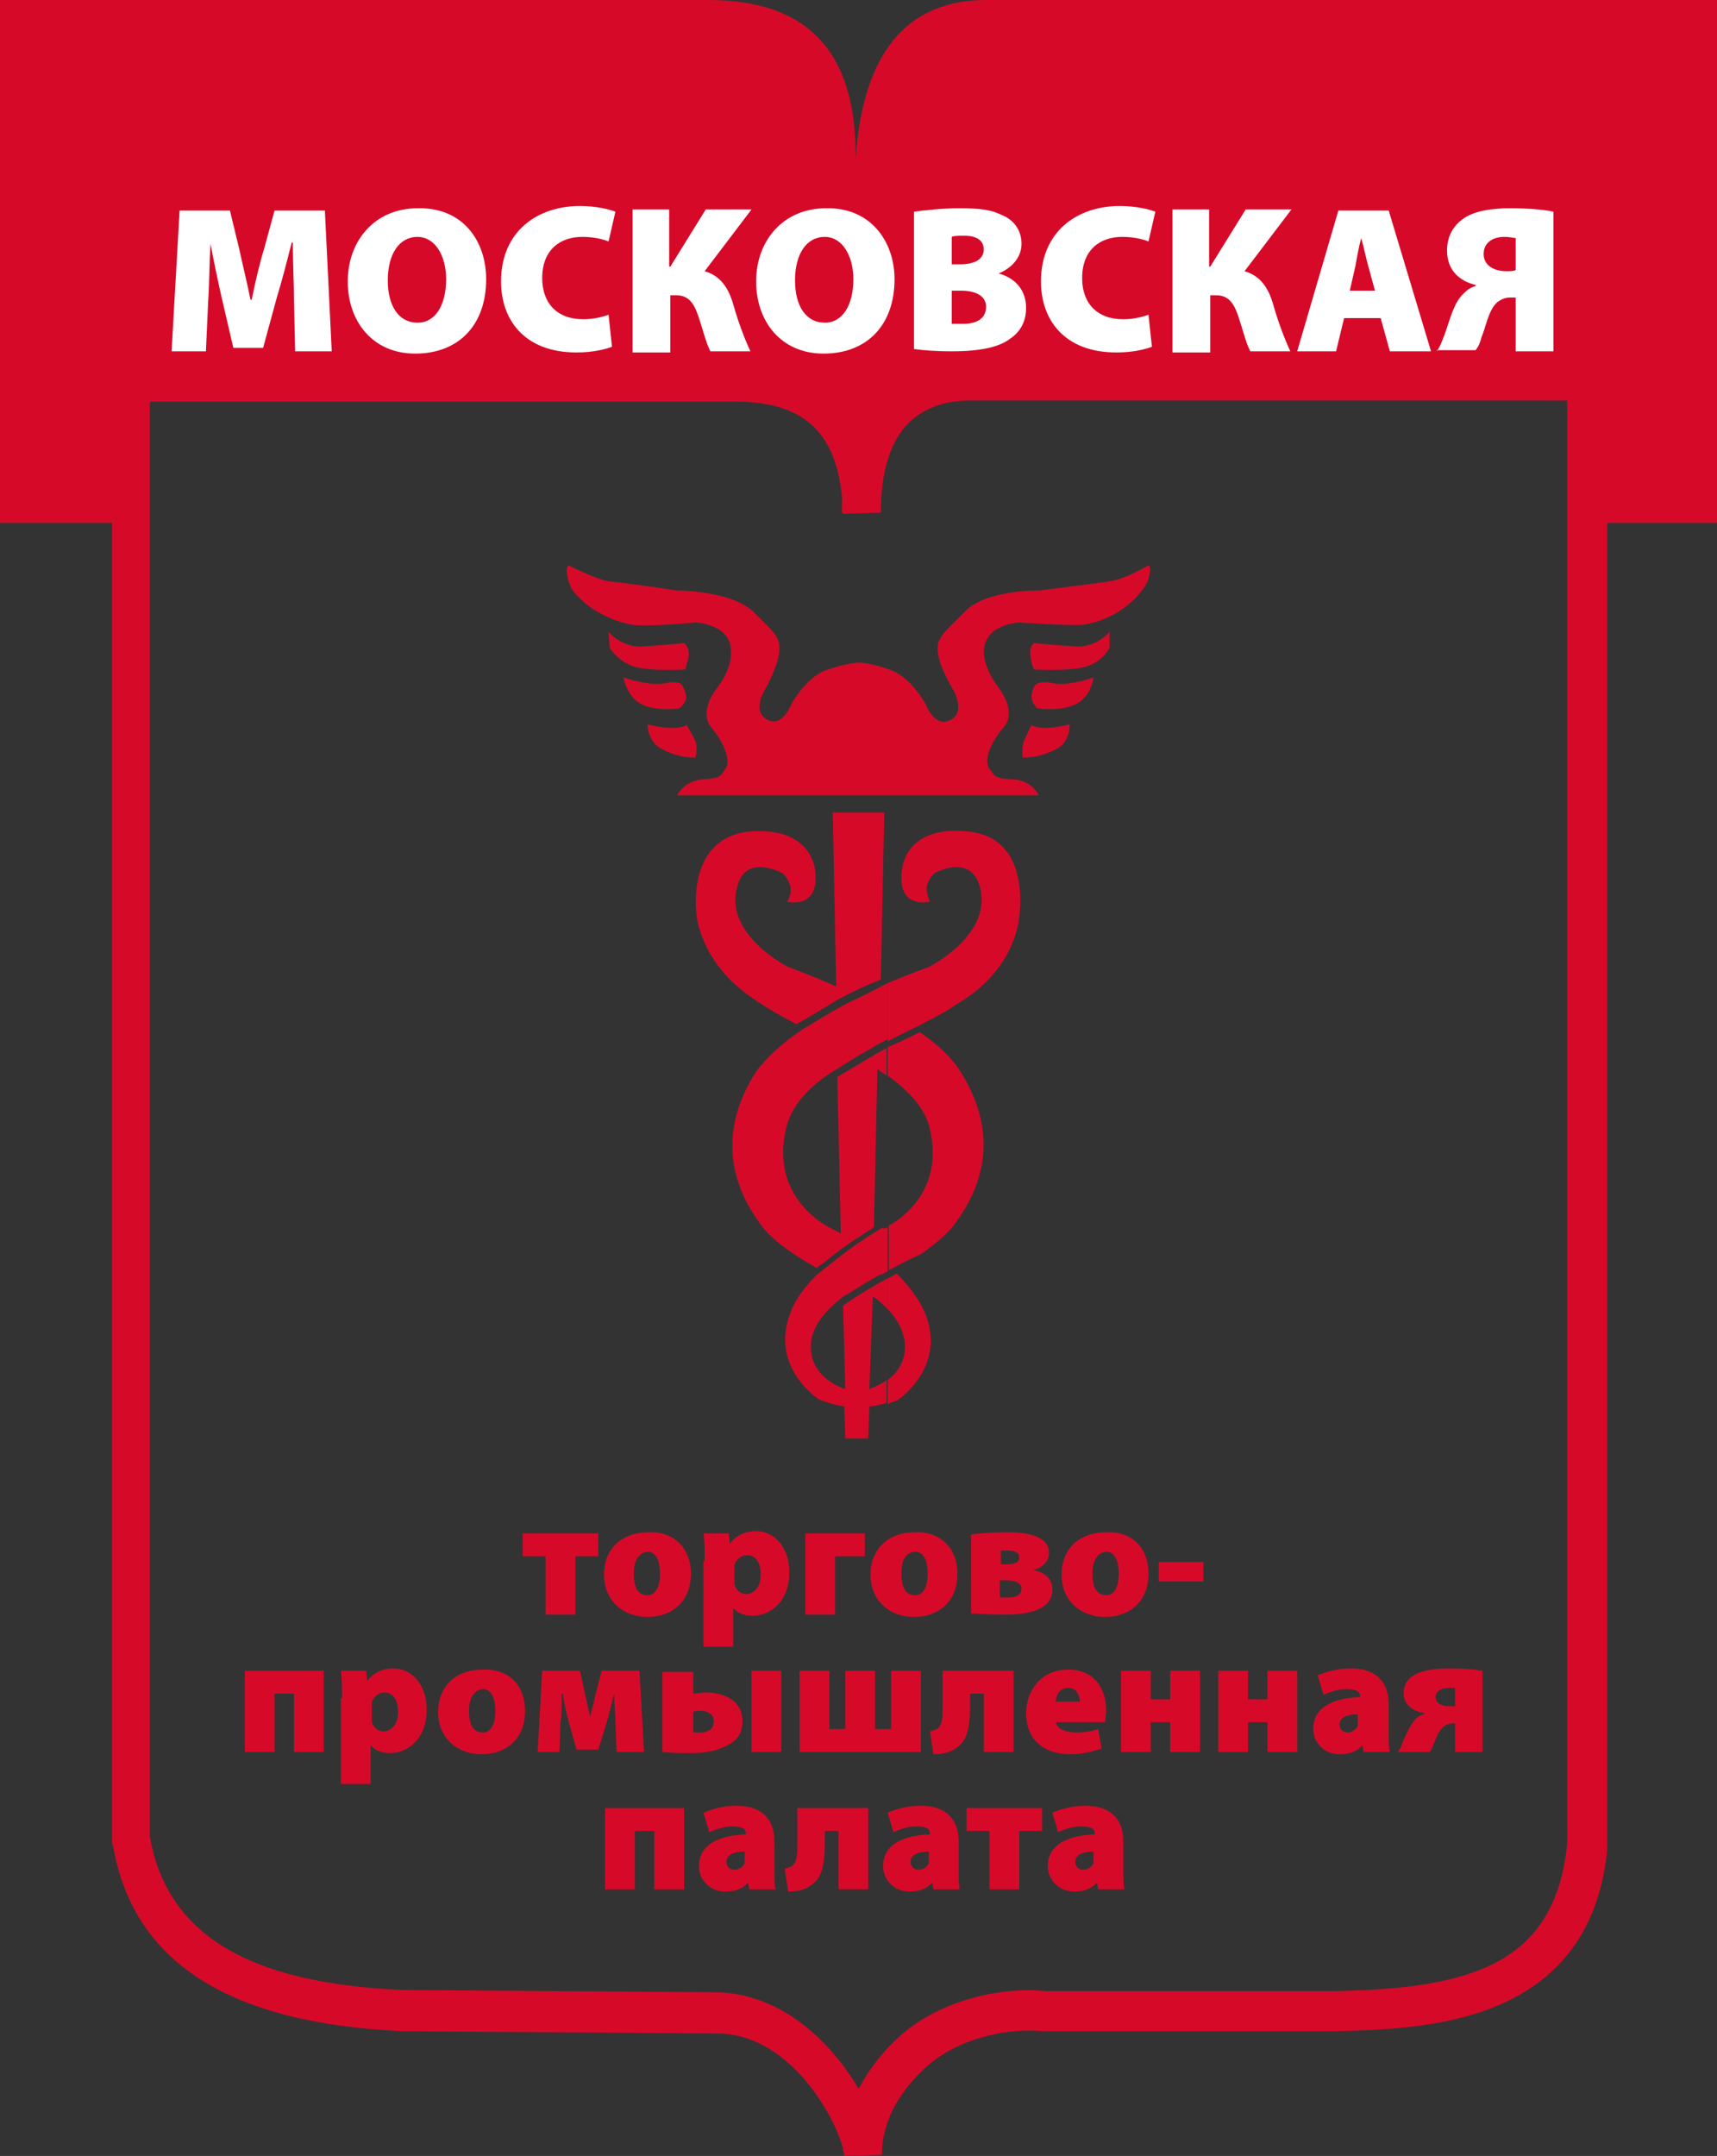<?xml version="1.0" encoding="utf-8"?>
<!-- Generator: Adobe Illustrator 21.1.0, SVG Export Plug-In . SVG Version: 6.00 Build 0)  -->
<svg version="1.1" id="Layer_1" xmlns="http://www.w3.org/2000/svg" xmlns:xlink="http://www.w3.org/1999/xlink" x="0px" y="0px"
	 viewBox="0 0 150.1 188.4" style="enable-background:new 0 0 150.1 188.4;" xml:space="preserve">
<rect x="0" y="0" width="150.1" height="188.4" fill="#333333" stroke="none"/>
<style type="text/css">
	.st0{fill:#D70929;}
	.st1{fill:none;}
	.st2{fill:#FFFFFF;}
</style>
<path class="st0" d="M86.2,0c-6.9,0-10.8,4.6-11.4,13.9C74.9,4.6,70.7,0,61.9,0H0v45.7h11.5V33.4h52.8c7.4,0,10.8,3.8,11,11.4
	c-0.1-7.6,3.6-11.4,9.5-11.4h53.9v12.3h11.5V0H86.2z"/>
<path class="st1" d="M11.5,32.8h52.8c7.4,0,10.8,3.8,11,11.4c-0.1-7.6,3.6-11.4,9.5-11.4h53.9v128.1c-1.3,12.4-11.1,14.1-22.1,14.3
	H91.2c-4.8-0.5-15.8,1.9-15.9,12.4c-0.2-2.9-4.9-12.1-12.6-12.3l-27.5-0.2c-12.6-0.6-21.9-4.2-23.7-14.7V32.8z"/>
<path class="st0" d="M11.5,35.1h52.8c6.3,0,9.2,3,9.4,9.8l3.3-0.1c0-3.5,0.8-6.2,2.4-7.8c1.3-1.3,3.1-2,5.4-2h53.9l-1.7-1.7v128.1
	l0-0.2c-1.1,10.4-8.3,12.6-20.5,12.8c0,0-25.3,0-25.3,0l0.2,0c-3.7-0.4-9.1,0.7-12.7,3.9c-2.8,2.5-5,6.1-5,10.1l3.3-0.1
	c-0.2-3.9-5.7-13.6-14.3-13.8c0,0-27.5-0.2-27.5-0.2c-13.6-0.6-20.6-4.9-22.1-13.4l0,0.3V33.4L11.5,35.1z M9.9,161.4
	c1.8,10.1,10.1,15.4,25.3,16.1c0.1,0,27.6,0.2,27.6,0.2c6.8,0.1,10.9,8.6,11,10.7l3.3-0.1c0-3.2,1.8-5.8,3.9-7.7
	c2.9-2.6,7.3-3.4,10.2-3.1l0.1,0h0.1h25.3c7.8-0.2,22.2-0.5,23.8-15.8l0-0.1v-0.1V33.4v-1.7h-1.7H84.8c-3.2,0-5.9,1-7.8,3
	c-2.3,2.3-3.4,5.7-3.4,10.1l3.3-0.1c-0.2-8.7-4.5-13.1-12.7-13.1H11.5H9.8v1.7v127.7v0.1L9.9,161.4z"/>
<g>
	<path class="st0" d="M100.4,49.4c0,0-2,1.2-3.4,1.4c-1.4,0.2-6.1,0.8-6.1,0.8s-4.8-0.1-6.6,1.9c-1.9,1.9-2.5,2.3-2.3,3.6
		c0.2,1.4,1.4,3.3,1.4,3.3s1,1.9-0.3,2.5c-1.4,0.8-2.2-1.4-2.2-1.4s-1.2-2.2-2.9-2.9c-1.9-0.7-2.9-0.7-2.9-0.7s-1,0-3,0.7
		c-1.7,0.7-2.9,2.9-2.9,2.9s-0.8,2.1-2.1,1.4c-1.4-0.7-0.3-2.5-0.3-2.5s1.1-1.9,1.3-3.3c0.2-1.4-0.4-1.8-2.2-3.6
		c-1.9-1.9-6.7-1.9-6.7-1.9s-4.7-0.7-6-0.8c-1.4-0.3-3.5-1.4-3.5-1.4c-0.3,0.2-0.1,1.4,0.3,2.1c0.4,0.6,2.1,2.5,5.3,3.1
		c1.2,0.2,5.5-0.2,5.5-0.2s3.1,0.1,3.1,2.5c0.1,1.6-1.2,3.2-1.2,3.2s-1.7,2-0.5,3.5c1.2,1.4,1.7,3,1.2,3.6c-0.4,0.5-0.2,0.8-1.9,0.9
		c-1.7,0.1-2.3,1.4-2.3,1.4h15.8h15.8c0,0-0.6-1.4-2.4-1.4c-1.7-0.1-1.4-0.4-1.9-0.9c-0.5-0.7,0-2.2,1.2-3.6
		c1.3-1.4-0.4-3.5-0.4-3.5s-1.3-1.6-1.3-3.2c0.1-2.4,3.1-2.5,3.1-2.5s4.4,0.3,5.6,0.2c3.1-0.5,4.8-2.5,5.2-3.1
		C100.5,50.8,100.7,49.5,100.4,49.4z"/>
	<path class="st0" d="M53.2,55.2c0,0,1,1.3,2.8,1.3c1.8-0.1,3.8-0.3,3.8-0.3s0.5,0.3,0.4,1.2c-0.2,0.8-0.3,1.1-0.3,1.1
		s-3.3,0.2-4.6-0.3c-1.4-0.5-2-1.6-2-1.6L53.2,55.2z"/>
	<path class="st0" d="M54.5,59.2c0,0,2.3,0.8,3.7,0.5c1.4-0.3,1.5,0.3,1.5,0.3s0.3,0.6,0.3,1c-0.1,0.5-0.6,0.9-0.6,0.9
		s-1.8,0.3-3.2-0.3C54.8,61,54.5,59.2,54.5,59.2z"/>
	<path class="st0" d="M56.6,63.3c0,0,1.5,0.4,2.6,0.3c1.1-0.2,0.8-0.3,0.8-0.3s0.6,1,0.8,1.5c0.2,0.5,0,1.4,0,1.4s-1.6,0.1-3.2-0.9
		C56.6,64.6,56.6,63.3,56.6,63.3z"/>
	<path class="st0" d="M97,55.2c0,0-1,1.3-2.8,1.3c-1.8-0.1-3.8-0.3-3.8-0.3s-0.5,0.3-0.3,1.2c0.1,0.8,0.3,1.1,0.3,1.1
		s3.3,0.2,4.7-0.3c1.4-0.5,1.9-1.6,1.9-1.6L97,55.2z"/>
	<path class="st0" d="M95.6,59.2c0,0-2.2,0.8-3.6,0.5c-1.4-0.3-1.6,0.3-1.6,0.3s-0.3,0.6-0.2,1c0,0.5,0.5,0.9,0.5,0.9
		s1.8,0.3,3.2-0.3C95.4,61,95.6,59.2,95.6,59.2z"/>
	<path class="st0" d="M93.5,63.3c0,0-1.5,0.4-2.5,0.3c-1.1-0.2-0.8-0.3-0.8-0.3s-0.5,1-0.7,1.5c-0.2,0.5-0.1,1.4-0.1,1.4
		s1.6,0.1,3.2-0.9C93.6,64.6,93.5,63.3,93.5,63.3z"/>
	<path class="st0" d="M69.6,89.5c0.8-0.4,1.9-1.1,2.9-1.7c1.9-1.2,4.5-2.2,4.5-2.2l0,0L77.3,71h-4.5l0.3,15.2
		c-2.5-1.1-4.2-1.7-4.2-1.7s-5.8-2.9-4.4-7.2c0.8-2.7,3.9-1,3.9-1s0.5,0.4,0.7,1.2c0.1,0.8-0.3,1.3-0.3,1.3s2.4,0.6,2.5-1.9
		c0.1-2.5-1.7-4.7-6.1-4.2c-5.3,0.8-4.3,7.3-4.3,7.3s0.3,4.2,5,7.3C67.2,88.2,68.5,88.9,69.6,89.5z"/>
	<g>
		<path class="st0" d="M84.9,72.7c-4.4-0.6-6.2,1.6-6.1,4.2c0.1,2.5,2.5,1.9,2.5,1.9S81,78.3,81,77.5c0.2-0.8,0.7-1.2,0.7-1.2
			s3-1.7,3.9,1c1.4,4.3-4.4,7.2-4.4,7.2s-1.4,0.5-3.6,1.4V91c1.5-0.8,2.8-1.4,2.8-1.4l1.5-0.8c0.8-0.4,1.5-0.9,2.3-1.4
			c4.7-3,4.9-7.3,4.9-7.3S90.2,73.4,84.9,72.7L84.9,72.7z M77.6,94v-2.5c0.8-0.3,1.8-0.8,2.8-1.3c1.5,1,2.8,2.2,3.6,3.5
			c4,6.4,1,11.3-0.8,13.6c-0.7,0.8-1.7,1.6-2.7,2.3c-0.7,0.3-1.7,0.8-2.8,1.4v-3.9c0.6-0.3,4.9-2.8,3.6-8.4
			C80.9,96.8,79.3,95.2,77.6,94L77.6,94z M77.6,122.7c0.4-0.2,0.8-0.3,0.8-0.3s4.2-2.7,2.6-7.3c-0.5-1.4-1.5-2.7-2.6-3.8
			c-0.1,0-0.1,0-0.2,0.1c-0.2,0.1-0.3,0.2-0.6,0.3v2.7c0.8,0.8,1.4,1.9,1.5,3c0.1,1.6-0.7,2.6-1.5,3.2V122.7z"/>
		<path class="st0" d="M77.6,85.9C77.6,86,77.6,86,77.6,85.9c-1.1,0.6-2.5,1.3-3.6,1.8c-1.3,0.7-3.1,1.8-3.9,2.3
			c-1.8,1.2-3.2,2.5-4.1,3.8c-4,6.4-1,11.3,0.8,13.6c1.1,1.3,3,2.5,4.6,3.4c0.2-0.2,0.4-0.3,0.7-0.5c1.7-1.5,4.1-2.9,4.1-2.9
			l0.2-0.2l0.3-13.8c0.3,0.3,0.6,0.4,0.8,0.6v-2.5c0,0.1,0,0.1,0,0.1c-1.2,0.6-3.2,1.9-4.3,2.5l0.3,13.7c-0.7-0.4-1.1-0.6-1.1-0.6
			s-5.1-2.5-3.7-8.5c0.5-2.4,2.6-4.2,4.5-5.3l0,0c0.5-0.3,1.5-1,3-1.8c0.4-0.3,0.9-0.5,1.4-0.8V85.9L77.6,85.9z M77.6,107.2v3.9
			c-0.3,0.1-0.4,0.3-0.7,0.3c-1.8,1-2.9,1.8-3.2,1.9l0,0l0,0c-0.1,0.1-0.1,0.1-0.1,0.1l0,0c-1.3,1-2.6,2.4-2.7,4
			c-0.2,2.5,1.9,3.6,3,4l-0.2-7.3c0.8-0.6,2.6-1.7,3.9-2.4v2.7c-0.4-0.4-0.8-0.8-1.3-1.1l-0.3,8.1c0.4-0.2,1-0.4,1.5-0.8v2
			c-0.4,0.1-1,0.3-1.5,0.3l-0.1,2.8h-2l-0.1-2.8c-0.9-0.1-2.2-0.6-2.2-0.6s-4.2-2.7-2.6-7.3c0.4-1.3,1.3-2.5,2.4-3.6
			c0.8-0.6,1.6-1.3,2.3-1.8c1-0.8,2.4-1.7,3.4-2.3C77.4,107.4,77.6,107.3,77.6,107.2C77.6,107.3,77.6,107.3,77.6,107.2z"/>
	</g>
</g>
<g>
	<path class="st2" d="M25.7,26.2c0-1.4-0.1-3.1-0.1-5h-0.1c-0.4,1.6-0.9,3.5-1.3,4.8L23,30.4h-2.6l-1-4.3c-0.3-1.3-0.7-3.2-1-4.8h0
		c-0.1,1.7-0.1,3.6-0.2,5L18,30.7h-3l0.7-12.3h4.4l0.8,3.3c0.3,1.4,0.7,3,1,4.5H22c0.3-1.5,0.7-3.2,1.1-4.5l0.9-3.3h4.4L29,30.7
		h-3.2L25.7,26.2z"/>
	<path class="st2" d="M42.5,24.4c0,4-2.4,6.5-6.2,6.5c-3.8,0-5.9-2.9-5.9-6.3c0-3.6,2.4-6.4,6.1-6.4C40.5,18.1,42.5,21.1,42.5,24.4z
		 M33.9,24.5c0,2.3,1,3.7,2.6,3.7c1.6,0,2.5-1.6,2.5-3.8c0-2.1-1-3.7-2.5-3.7C34.9,20.7,33.9,22.2,33.9,24.5z"/>
	<path class="st2" d="M53.5,30.3c-0.5,0.2-1.6,0.5-3.1,0.5c-4.6,0-6.6-2.9-6.6-6.2c0-4.4,3.2-6.6,6.9-6.6c1.4,0,2.6,0.3,3.1,0.5
		l-0.6,2.6c-0.5-0.2-1.3-0.4-2.3-0.4c-1.9,0-3.5,1.1-3.5,3.6c0,2.2,1.3,3.6,3.6,3.6c0.8,0,1.7-0.2,2.2-0.4L53.5,30.3z"/>
	<path class="st2" d="M58.5,18.3v5h0.1l3.1-5h4l-4.1,5.4c1.4,0.4,2.1,1.5,2.5,2.9c0.4,1.4,0.9,2.8,1.5,4.1h-3.5
		c-0.4-0.8-0.6-1.7-0.9-2.6c-0.4-1.3-0.8-2.3-2.1-2.3h-0.5v5h-3.3V18.3H58.5z"/>
	<path class="st2" d="M78.2,24.4c0,4-2.4,6.5-6.2,6.5c-3.8,0-5.9-2.9-5.9-6.3c0-3.6,2.4-6.4,6.1-6.4C76.1,18.1,78.2,21.1,78.2,24.4z
		 M69.5,24.5c0,2.3,1,3.7,2.6,3.7c1.6,0,2.5-1.6,2.5-3.8c0-2.1-1-3.7-2.5-3.7C70.5,20.7,69.5,22.2,69.5,24.5z"/>
	<path class="st2" d="M79.9,18.5c0.7-0.1,2.4-0.3,3.9-0.3c1.8,0,2.8,0.1,3.8,0.6c1,0.4,1.7,1.3,1.7,2.5c0,1-0.6,2-2,2.6v0
		c1.5,0.4,2.4,1.5,2.4,3c0,1.2-0.5,2.1-1.4,2.7c-0.9,0.7-2.5,1.1-5.1,1.1c-1.5,0-2.6-0.1-3.3-0.2V18.5z M83.2,23.1h0.7
		c1.4,0,2.1-0.5,2.1-1.3c0-0.7-0.5-1.2-1.7-1.2c-0.5,0-0.9,0-1.1,0.1V23.1z M83.2,28.3c0.2,0,0.5,0,1,0c1.1,0,2-0.4,2-1.5
		c0-1-1-1.4-2.2-1.4h-0.8V28.3z"/>
	<path class="st2" d="M100.7,30.3c-0.5,0.2-1.6,0.5-3.1,0.5c-4.6,0-6.6-2.9-6.6-6.2c0-4.4,3.2-6.6,6.9-6.6c1.4,0,2.6,0.3,3.1,0.5
		l-0.6,2.6c-0.5-0.2-1.3-0.4-2.3-0.4c-1.9,0-3.5,1.1-3.5,3.6c0,2.2,1.3,3.6,3.6,3.6c0.8,0,1.7-0.2,2.2-0.4L100.7,30.3z"/>
	<path class="st2" d="M105.7,18.3v5h0.1l3.1-5h4l-4.1,5.4c1.4,0.4,2.1,1.5,2.5,2.9c0.4,1.4,0.9,2.8,1.5,4.1h-3.5
		c-0.4-0.8-0.6-1.7-0.9-2.6c-0.4-1.3-0.8-2.3-2.1-2.3h-0.5v5h-3.3V18.3H105.7z"/>
	<path class="st2" d="M117.5,27.8l-0.7,2.9h-3.4l3.6-12.3h4.4l3.7,12.3h-3.6l-0.8-2.9H117.5z M120.2,25.4l-0.6-2.2
		c-0.2-0.7-0.4-1.7-0.6-2.4h0c-0.2,0.7-0.4,1.8-0.5,2.4l-0.5,2.2H120.2z"/>
	<path class="st2" d="M125.6,30.7c0.3-0.4,0.5-1,0.7-1.5c0.5-1.4,0.8-2.8,1.7-3.6c0.3-0.3,0.6-0.5,1-0.6v-0.1
		c-1.3-0.3-2.5-1.2-2.5-3c0-1.2,0.5-2.1,1.3-2.7c1-0.8,2.7-1,4.2-1c1.5,0,2.9,0.1,3.8,0.3v12.2h-3.3V26H132c-0.5,0-0.8,0.2-1.1,0.4
		c-0.8,0.7-1,2.2-1.4,3.1c-0.1,0.4-0.2,0.7-0.5,1.1H125.6z M132.5,20.8c-0.2,0-0.5-0.1-1-0.1c-1,0-1.8,0.5-1.8,1.5
		c0,1,0.9,1.5,2,1.5c0.3,0,0.6,0,0.8-0.1V20.8z"/>
</g>
<g>
	<path class="st0" d="M52.3,134v2h-2v5.1h-2.6V136h-2v-2H52.3z"/>
	<path class="st0" d="M60.4,137.5c0,2.6-1.8,3.8-3.8,3.8c-2.1,0-3.8-1.4-3.8-3.7c0-2.2,1.5-3.7,3.9-3.7
		C58.9,133.8,60.4,135.3,60.4,137.5z M55.4,137.5c0,1.1,0.3,1.9,1.2,1.9c0.7,0,1.1-0.7,1.1-1.9c0-1-0.3-1.9-1.1-1.9
		C55.7,135.7,55.4,136.6,55.4,137.5z"/>
	<path class="st0" d="M61.6,136.4c0-0.9,0-1.7-0.1-2.4h2.2l0.1,0.9h0c0.5-0.7,1.3-1.1,2.3-1.1c1.5,0,2.9,1.3,2.9,3.6
		c0,2.6-1.7,3.8-3.2,3.8c-0.8,0-1.4-0.3-1.7-0.7h0v3.4h-2.6V136.4z M64.2,138c0,0.2,0,0.3,0,0.4c0.1,0.5,0.5,0.9,1,0.9
		c0.8,0,1.3-0.7,1.3-1.7c0-1-0.4-1.7-1.2-1.7c-0.5,0-1,0.4-1.1,0.9c0,0.1,0,0.2,0,0.3V138z"/>
	<path class="st0" d="M75.6,134v2H73v5.1h-2.6V134H75.6z"/>
	<path class="st0" d="M83.7,137.5c0,2.6-1.8,3.8-3.8,3.8c-2.1,0-3.8-1.4-3.8-3.7c0-2.2,1.5-3.7,3.9-3.7
		C82.2,133.8,83.7,135.3,83.7,137.5z M78.8,137.5c0,1.1,0.3,1.9,1.2,1.9c0.7,0,1.1-0.7,1.1-1.9c0-1-0.3-1.9-1.1-1.9
		C79,135.7,78.8,136.6,78.8,137.5z"/>
	<path class="st0" d="M84.9,134.1c0.5-0.1,1.9-0.2,3.1-0.2c1.2,0,3.7,0.1,3.7,1.8c0,0.9-0.8,1.4-1.4,1.5v0c1.1,0.2,1.7,0.8,1.7,1.7
		c0,2.1-2.9,2.2-4.4,2.2c-1.1,0-2.2-0.1-2.7-0.1V134.1z M87.5,139.6c0.2,0,0.3,0,0.6,0c0.7,0,1.2-0.2,1.2-0.8c0-0.4-0.4-0.7-1.4-0.7
		h-0.5V139.6z M87.5,136.7h0.4c0.9,0,1.2-0.2,1.2-0.6c0-0.4-0.3-0.6-1-0.6c-0.2,0-0.4,0-0.6,0V136.7z"/>
	<path class="st0" d="M100.4,137.5c0,2.6-1.8,3.8-3.8,3.8c-2.1,0-3.8-1.4-3.8-3.7c0-2.2,1.5-3.7,3.9-3.7
		C99,133.8,100.4,135.3,100.4,137.5z M95.5,137.5c0,1.1,0.3,1.9,1.2,1.9c0.7,0,1.1-0.7,1.1-1.9c0-1-0.3-1.9-1.1-1.9
		C95.8,135.7,95.5,136.6,95.5,137.5z"/>
	<path class="st0" d="M105.2,136.5v1.7h-3.9v-1.7H105.2z"/>
	<path class="st0" d="M28.3,146v7.1h-2.6V148H24v5.1h-2.6V146H28.3z"/>
	<path class="st0" d="M29.9,148.4c0-0.9,0-1.7-0.1-2.4h2.2l0.1,0.9h0c0.5-0.7,1.3-1.1,2.3-1.1c1.5,0,2.9,1.3,2.9,3.6
		c0,2.6-1.7,3.8-3.2,3.8c-0.8,0-1.4-0.3-1.7-0.7h0v3.4h-2.6V148.4z M32.5,150c0,0.2,0,0.3,0,0.4c0.1,0.5,0.5,0.9,1,0.9
		c0.8,0,1.3-0.7,1.3-1.7c0-1-0.4-1.7-1.2-1.7c-0.5,0-1,0.4-1.1,0.9c0,0.1,0,0.2,0,0.3V150z"/>
	<path class="st0" d="M45.9,149.5c0,2.6-1.8,3.8-3.8,3.8c-2.1,0-3.8-1.4-3.8-3.7c0-2.2,1.5-3.7,3.9-3.7
		C44.5,145.8,45.9,147.3,45.9,149.5z M41,149.5c0,1.1,0.3,1.9,1.2,1.9c0.7,0,1.1-0.7,1.1-1.9c0-1-0.3-1.9-1.1-1.9
		C41.3,147.7,41,148.6,41,149.5z"/>
	<path class="st0" d="M47.4,146h3.3l0.5,2.3c0.1,0.4,0.2,1,0.4,1.7h0c0.1-0.5,0.3-1.1,0.4-1.7l0.6-2.3h3.3l0.4,7.1h-2.4l-0.1-2.6
		c0-0.5-0.1-1.6-0.1-2.5h0c-0.3,1.1-0.3,1.2-0.6,2.3l-0.8,2.6h-1.9l-0.7-2.5c-0.2-0.7-0.4-1.7-0.5-2.4h-0.1c0,0.9,0,1.9-0.1,2.5
		l-0.1,2.6H47L47.4,146z"/>
	<path class="st0" d="M60.6,146v2c0.3,0,0.7-0.1,1.1-0.1c1.6,0,3.2,0.7,3.2,2.5c0,1-0.4,1.6-1.1,2c-1,0.6-2.2,0.8-3.3,0.8
		c-0.9,0-1.7,0-2.6-0.1v-7H60.6z M60.6,151.4c0.2,0,0.3,0,0.6,0c0.6,0,1.2-0.2,1.2-1c0-0.6-0.6-0.9-1.1-0.9c-0.3,0-0.5,0-0.7,0.1
		V151.4z M68.3,146v7.1h-2.6V146H68.3z"/>
	<path class="st0" d="M72.5,146v5.1h1.4V146h2.6v5.1h1.4V146h2.6v7.1H69.9V146H72.5z"/>
	<path class="st0" d="M88.6,146v7.1H86V148h-1.2v1.1c0,1.6-0.2,2.8-0.9,3.4c-0.5,0.5-1.2,0.8-2.3,0.8l-0.3-2
		c0.4-0.1,0.7-0.2,0.8-0.4c0.3-0.4,0.3-0.9,0.3-1.9V146H88.6z"/>
	<path class="st0" d="M92.3,150.5c0.1,0.6,0.9,0.9,1.8,0.9c0.7,0,1.3-0.1,1.9-0.3l0.3,1.7c-0.9,0.3-1.8,0.5-2.7,0.5
		c-2.5,0-3.9-1.4-3.9-3.6c0-1.7,1.1-3.8,3.7-3.8c2.3,0,3.3,1.7,3.3,3.6c0,0.4-0.1,0.8-0.1,1H92.3z M94.4,148.7c0-0.4-0.2-1.2-1-1.2
		c-0.8,0-1.1,0.7-1.1,1.2H94.4z"/>
	<path class="st0" d="M100.6,146v2.5h1.7V146h2.6v7.1h-2.6v-2.6h-1.7v2.6H98V146H100.6z"/>
	<path class="st0" d="M109.1,146v2.5h1.7V146h2.6v7.1h-2.6v-2.6h-1.7v2.6h-2.6V146H109.1z"/>
	<path class="st0" d="M121.4,151.4c0,0.7,0,1.4,0.1,1.7h-2.3l-0.1-0.6h0c-0.5,0.6-1.2,0.8-2,0.8c-1.4,0-2.3-1.1-2.3-2.2
		c0-1.9,1.7-2.7,4.1-2.8v-0.1c0-0.3-0.2-0.6-1.2-0.6c-0.8,0-1.5,0.3-2,0.5l-0.5-1.7c0.5-0.2,1.5-0.6,2.9-0.6c2.4,0,3.3,1.4,3.3,3.1
		V151.4z M118.8,149.8c-1.1,0-1.7,0.3-1.7,0.9c0,0.4,0.3,0.7,0.7,0.7c0.4,0,0.8-0.3,0.9-0.6c0-0.1,0-0.2,0-0.4V149.8z"/>
	<path class="st0" d="M129.8,153.1h-2.6v-2.5H127c-0.4,0-0.8,0.2-1,0.5c-0.3,0.3-0.5,0.9-0.7,1.4c-0.1,0.2-0.1,0.3-0.3,0.6h-2.8
		c0.2-0.2,0.3-0.5,0.4-0.8c0.2-0.5,0.6-1.4,1-1.9c0.2-0.3,0.5-0.5,0.9-0.6v-0.1c-0.7-0.1-1.8-0.6-1.8-1.7c0-0.9,0.5-1.5,1.3-1.8
		c0.7-0.3,1.7-0.4,2.7-0.4c1.2,0,2.3,0.1,2.9,0.2V153.1z M127.2,147.5c-0.1,0-0.3,0-0.6,0c-0.6,0-1.1,0.3-1.1,0.8
		c0,0.5,0.5,0.8,1.1,0.8c0.3,0,0.4,0,0.6,0V147.5z"/>
	<path class="st0" d="M59.8,158v7.1h-2.6V160h-1.7v5.1h-2.6V158H59.8z"/>
	<path class="st0" d="M67.7,163.4c0,0.7,0,1.4,0.1,1.7h-2.3l-0.1-0.6h0c-0.5,0.6-1.2,0.8-2,0.8c-1.4,0-2.3-1.1-2.3-2.2
		c0-1.9,1.7-2.7,4.1-2.8v-0.1c0-0.3-0.2-0.6-1.2-0.6c-0.7,0-1.5,0.3-2,0.5l-0.5-1.7c0.5-0.2,1.5-0.6,2.9-0.6c2.4,0,3.3,1.4,3.3,3.1
		V163.4z M65.2,161.8c-1.1,0-1.7,0.3-1.7,0.9c0,0.4,0.3,0.7,0.7,0.7c0.4,0,0.8-0.3,0.9-0.6c0-0.1,0-0.2,0-0.4V161.8z"/>
	<path class="st0" d="M75.9,158v7.1h-2.6V160h-1.2v1.1c0,1.6-0.2,2.8-0.9,3.4c-0.5,0.5-1.2,0.8-2.3,0.8l-0.3-2
		c0.4-0.1,0.7-0.2,0.8-0.4c0.3-0.4,0.3-0.9,0.3-1.9V158H75.9z"/>
	<path class="st0" d="M83.8,163.4c0,0.7,0,1.4,0.1,1.7h-2.3l-0.1-0.6h0c-0.5,0.6-1.2,0.8-2,0.8c-1.4,0-2.3-1.1-2.3-2.2
		c0-1.9,1.7-2.7,4.1-2.8v-0.1c0-0.3-0.2-0.6-1.2-0.6c-0.8,0-1.5,0.3-2,0.5l-0.5-1.7c0.5-0.2,1.5-0.6,2.9-0.6c2.4,0,3.3,1.4,3.3,3.1
		V163.4z M81.3,161.8c-1.1,0-1.7,0.3-1.7,0.9c0,0.4,0.3,0.7,0.7,0.7c0.4,0,0.8-0.3,0.9-0.6c0-0.1,0-0.2,0-0.4V161.8z"/>
	<path class="st0" d="M91.1,158v2h-2v5.1h-2.6V160h-2v-2H91.1z"/>
	<path class="st0" d="M98.2,163.4c0,0.7,0,1.4,0.1,1.7H96l-0.1-0.6h0c-0.5,0.6-1.2,0.8-2,0.8c-1.4,0-2.3-1.1-2.3-2.2
		c0-1.9,1.7-2.7,4.1-2.8v-0.1c0-0.3-0.2-0.6-1.2-0.6c-0.8,0-1.5,0.3-2,0.5l-0.5-1.7c0.5-0.2,1.5-0.6,2.9-0.6c2.4,0,3.3,1.4,3.3,3.1
		V163.4z M95.7,161.8c-1.1,0-1.7,0.3-1.7,0.9c0,0.4,0.3,0.7,0.7,0.7c0.4,0,0.8-0.3,0.9-0.6c0-0.1,0-0.2,0-0.4V161.8z"/>
</g>
</svg>
